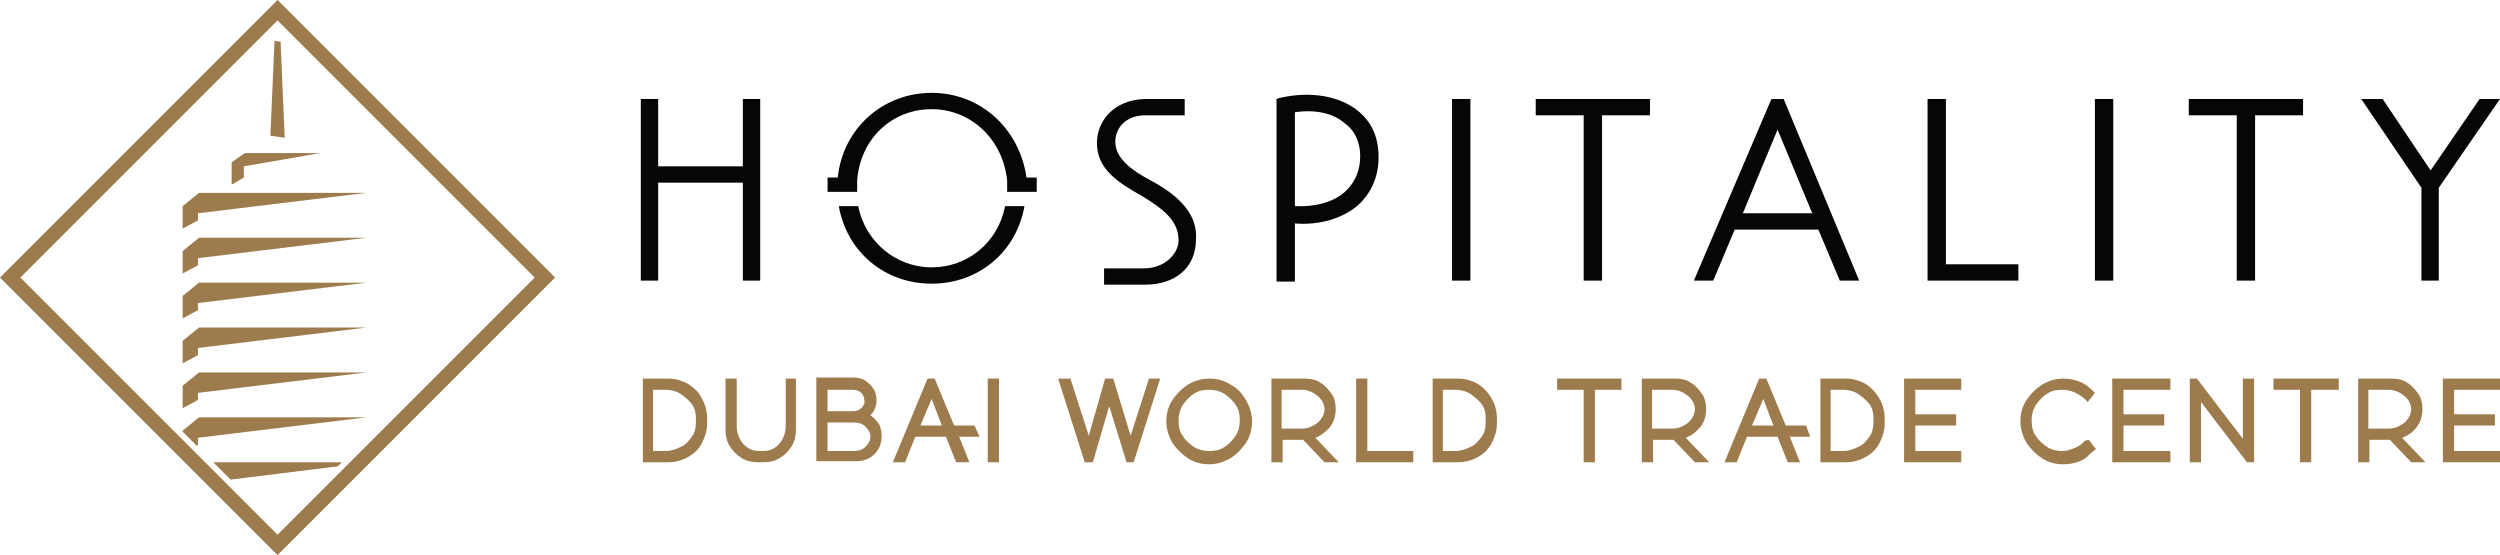 <?xml version="1.0" encoding="utf-8"?>
<!-- Generator: Adobe Illustrator 26.0.3, SVG Export Plug-In . SVG Version: 6.00 Build 0)  -->
<svg version="1.1" id="Layer_1" xmlns="http://www.w3.org/2000/svg" xmlns:xlink="http://www.w3.org/1999/xlink" x="0px" y="0px"
	 viewBox="0 0 245 54.4" style="enable-background:new 0 0 245 54.4;" xml:space="preserve">
<style type="text/css">
	.st0{fill:#060606;}
	.st1{fill:#9E7B4D;}
</style>
<g>
	<g>
		<g>
			<g>
				<polygon class="st0" points="72.8,16.3 64.5,16.3 64.5,9.7 62.8,9.7 62.8,27.5 64.5,27.5 64.5,17.9 72.8,17.9 72.8,27.5 
					74.5,27.5 74.5,9.7 72.8,9.7 				"/>
				<path class="st0" d="M133,10.8c-1.8-1.4-4.6-1.9-7.6-1.2l-0.3,0.1v17.9h1.8v-5.7c2.4,0.2,4.7-0.5,6.2-1.8c1.3-1.2,2-2.8,2-4.7
					C135.1,13.4,134.4,11.9,133,10.8z M133.3,15.3c0,1.4-0.5,2.6-1.5,3.5c-1.1,1-2.9,1.5-4.9,1.4V11c2-0.3,3.8,0.1,4.9,1.1
					C132.8,12.8,133.3,14,133.3,15.3z"/>
				<rect x="142.3" y="9.7" class="st0" width="1.8" height="17.8"/>
				<polygon class="st0" points="150.5,11.3 155.2,11.3 155.2,27.5 157,27.5 157,11.3 161.7,11.3 161.7,9.7 150.5,9.7 				"/>
				<polygon class="st0" points="190.7,9.7 188.9,9.7 188.9,27.5 197.8,27.5 197.8,25.9 190.7,25.9 				"/>
				<rect x="205.3" y="9.7" class="st0" width="1.8" height="17.8"/>
				<polygon class="st0" points="214.5,11.3 219.2,11.3 219.2,27.5 221,27.5 221,11.3 225.7,11.3 225.7,9.7 214.5,9.7 				"/>
				<polygon class="st0" points="243,9.7 238.2,16.7 233.5,9.7 231.4,9.7 237.3,18.4 237.3,27.5 239,27.5 239,18.4 245,9.7 				"/>
				<path class="st0" d="M112.8,17.7c-1.5-0.8-3.5-2-3.5-3.8c0-1.5,1.2-2.6,2.9-2.6l3.9,0V9.7h-3.9c-3.2,0.1-4.7,2.3-4.7,4.3
					c0,2.5,1.9,3.8,4.4,5.2c2.3,1.4,3.6,2.5,3.6,4.4c0,1.1-1.2,2.7-3.4,2.7h-3.9v1.6h4c3,0,5-1.7,5-4.4
					C117.4,21.2,115.8,19.3,112.8,17.7z"/>
				<path class="st0" d="M91.3,9.1c-4.8,0-8.7,3.5-9.2,8.3h-1v1.4h2.9l0-1l0-0.1c0.3-4.1,3.4-7,7.3-7c3.9,0,7,3,7.4,7v1.1h2.9v-1.4
					h-1C99.9,12.6,96.1,9.1,91.3,9.1z"/>
				<path class="st0" d="M98.5,20.2c-0.7,3.6-3.7,6-7.2,6c-3.5,0-6.5-2.5-7.2-6h-1.9c0.8,4.5,4.5,7.6,9.1,7.6c4.6,0,8.3-3.1,9.1-7.6
					H98.5z"/>
				<path class="st0" d="M174.8,9.7h-1.2l-7.6,17.8h1.9l2.1-5h8.2l2.1,5h1.9L174.8,9.7z M170.8,20.9l3.4-8.2l3.4,8.2H170.8z"/>
			</g>
		</g>
		<g>
			<path class="st1" d="M67.4,37.6c-0.6-0.3-1.2-0.5-1.9-0.5H63v8.2h2.5c0.7,0,1.4-0.2,1.9-0.5c0.6-0.3,1.1-0.8,1.4-1.4
				c0.3-0.6,0.5-1.2,0.5-1.9V41c0-0.7-0.2-1.4-0.5-1.9C68.5,38.4,68,38,67.4,37.6z M68.2,41v0.4c0,0.5-0.1,1-0.4,1.4
				c-0.3,0.4-0.6,0.8-1.1,1c-0.4,0.2-0.9,0.4-1.5,0.4h-1.2v-6h1.2c0.5,0,1,0.1,1.5,0.4c0.4,0.3,0.8,0.6,1.1,1
				C68.1,40,68.2,40.5,68.2,41z"/>
			<path class="st1" d="M77,41.8c0,0.4-0.1,0.8-0.3,1.2c-0.2,0.4-0.5,0.7-0.8,0.9c-0.3,0.2-0.7,0.3-1.1,0.3h-0.4
				c-0.4,0-0.8-0.1-1.1-0.3c-0.3-0.2-0.6-0.5-0.8-0.9c-0.2-0.4-0.3-0.8-0.3-1.2v-4.7h-1.1v5c0,0.6,0.1,1.1,0.4,1.6
				c0.3,0.5,0.7,0.9,1.2,1.2c0.5,0.3,1,0.4,1.6,0.4h0.5c0.6,0,1.1-0.1,1.6-0.4c0.5-0.3,0.9-0.7,1.2-1.2c0.3-0.5,0.4-1,0.4-1.6v-5H77
				V41.8z"/>
			<path class="st1" d="M85.3,40.7c0.4-0.4,0.6-0.9,0.6-1.5c0-0.4-0.1-0.8-0.3-1.1c-0.2-0.3-0.5-0.6-0.8-0.8
				c-0.3-0.2-0.7-0.3-1.1-0.3H80v8.2h3.9c0.7,0,1.3-0.2,1.8-0.7c0.5-0.5,0.7-1.1,0.7-1.8c0-0.4-0.1-0.9-0.3-1.2
				C85.9,41.2,85.6,40.9,85.3,40.7z M81.1,41.4h2.5c0.5,0,0.9,0.1,1.2,0.4c0.3,0.3,0.5,0.6,0.5,1c0,0.4-0.2,0.7-0.5,1
				c-0.3,0.3-0.7,0.4-1.2,0.4h-2.5V41.4z M84.4,40c-0.2,0.2-0.5,0.3-0.8,0.3h-2.5v-2.1h2.5c0.3,0,0.6,0.1,0.8,0.3
				c0.2,0.2,0.3,0.4,0.3,0.7C84.8,39.5,84.6,39.8,84.4,40z"/>
			<rect x="96.8" y="37.1" class="st1" width="1.1" height="8.2"/>
			<polygon class="st1" points="110.8,42.7 109.1,37.1 108.3,37.1 106.7,42.7 104.9,37.1 103.7,37.1 106.3,45.3 107.1,45.3 
				108.7,39.8 110.4,45.3 111.1,45.3 113.7,37.1 112.6,37.1 			"/>
			<path class="st1" d="M120.6,37.7c-0.6-0.4-1.3-0.6-2.1-0.6c-0.7,0-1.4,0.2-2.1,0.6c-0.6,0.4-1.1,0.9-1.5,1.5
				c-0.4,0.6-0.6,1.3-0.6,2.1c0,0.7,0.2,1.4,0.6,2.1c0.4,0.6,0.9,1.1,1.5,1.5c0.6,0.4,1.3,0.6,2.1,0.6c0.7,0,1.4-0.2,2.1-0.6
				c0.6-0.4,1.1-0.9,1.5-1.5c0.4-0.6,0.6-1.3,0.6-2.1c0-0.7-0.2-1.4-0.6-2.1C121.7,38.5,121.2,38,120.6,37.7z M121.5,41.2
				c0,0.5-0.1,1-0.4,1.5c-0.3,0.4-0.6,0.8-1.1,1.1c-0.4,0.3-0.9,0.4-1.5,0.4c-0.5,0-1-0.1-1.5-0.4c-0.4-0.3-0.8-0.6-1.1-1.1
				c-0.3-0.4-0.4-0.9-0.4-1.5c0-0.5,0.1-1,0.4-1.5c0.3-0.4,0.6-0.8,1.1-1.1c0.4-0.3,0.9-0.4,1.5-0.4c0.5,0,1,0.1,1.5,0.4
				c0.4,0.3,0.8,0.6,1.1,1.1C121.4,40.1,121.5,40.6,121.5,41.2z"/>
			<path class="st1" d="M130.3,41.9c0.4-0.5,0.6-1.1,0.6-1.8c0-0.5-0.1-1.1-0.4-1.5c-0.3-0.4-0.6-0.8-1.1-1.1
				c-0.4-0.3-1-0.4-1.5-0.4h-3.3l0,8.2h1.1v-2.2h2l2.1,2.2h1.4l-2.3-2.4C129.5,42.7,129.9,42.3,130.3,41.9z M129.5,41
				c-0.2,0.3-0.4,0.5-0.8,0.7c-0.3,0.2-0.7,0.3-1.1,0.3h-2v-3.8h2c0.4,0,0.7,0.1,1.1,0.3c0.3,0.2,0.6,0.4,0.8,0.7
				c0.2,0.3,0.3,0.6,0.3,0.9C129.8,40.4,129.7,40.7,129.5,41z"/>
			<polygon class="st1" points="134,37.1 132.9,37.1 132.9,45.3 138.5,45.3 138.5,44.2 134,44.2 			"/>
			<path class="st1" d="M144.8,37.6c-0.6-0.3-1.2-0.5-1.9-0.5h-2.5v8.2h2.5c0.7,0,1.4-0.2,1.9-0.5c0.6-0.3,1.1-0.8,1.4-1.4
				c0.3-0.6,0.5-1.2,0.5-1.9V41c0-0.7-0.2-1.4-0.5-1.9C145.8,38.4,145.4,38,144.8,37.6z M145.6,41v0.4c0,0.5-0.1,1-0.4,1.4
				c-0.3,0.4-0.6,0.8-1.1,1c-0.4,0.2-0.9,0.4-1.5,0.4h-1.2v-6h1.2c0.5,0,1,0.1,1.5,0.4c0.4,0.3,0.8,0.6,1.1,1
				C145.5,40,145.6,40.5,145.6,41z"/>
			<polygon class="st1" points="152.6,38.2 155.2,38.2 155.2,45.3 156.3,45.3 156.3,38.2 158.9,38.2 158.9,37.1 152.6,37.1 			"/>
			<path class="st1" d="M166.6,41.9c0.4-0.5,0.6-1.1,0.6-1.8c0-0.5-0.1-1.1-0.4-1.5c-0.3-0.4-0.6-0.8-1.1-1.1
				c-0.4-0.3-1-0.4-1.5-0.4h-3.3l0,8.2h1.1v-2.2h2l2.1,2.2h1.4l-2.3-2.4C165.8,42.7,166.2,42.3,166.6,41.9z M165.8,41
				c-0.2,0.3-0.4,0.5-0.8,0.7c-0.3,0.2-0.7,0.3-1.1,0.3h-2v-3.8h2c0.4,0,0.7,0.1,1.1,0.3c0.3,0.2,0.6,0.4,0.8,0.7
				c0.2,0.3,0.3,0.6,0.3,0.9C166.1,40.4,166,40.7,165.8,41z"/>
			<path class="st1" d="M182.8,37.6c-0.6-0.3-1.2-0.5-1.9-0.5h-2.5v8.2h2.5c0.7,0,1.4-0.2,1.9-0.5c0.6-0.3,1.1-0.8,1.4-1.4
				c0.3-0.6,0.5-1.2,0.5-1.9V41c0-0.7-0.2-1.4-0.5-1.9C183.8,38.4,183.4,38,182.8,37.6z M183.6,41v0.4c0,0.5-0.1,1-0.4,1.4
				c-0.3,0.4-0.6,0.8-1.1,1c-0.4,0.2-0.9,0.4-1.5,0.4h-1.2v-6h1.2c0.5,0,1,0.1,1.5,0.4c0.4,0.3,0.8,0.6,1.1,1
				C183.5,40,183.6,40.5,183.6,41z"/>
			<polygon class="st1" points="186.6,45.3 192.2,45.3 192.2,44.2 187.7,44.2 187.7,41.7 191.7,41.7 191.7,40.6 187.7,40.6 
				187.7,38.2 192.2,38.2 192.2,37.1 186.6,37.1 			"/>
			<path class="st1" d="M204.3,43.2L204.3,43.2c-0.3,0.3-0.6,0.6-1,0.7c-0.4,0.2-0.8,0.3-1.2,0.3c-0.5,0-1-0.1-1.5-0.4
				c-0.4-0.3-0.8-0.6-1.1-1.1c-0.3-0.4-0.4-0.9-0.4-1.5c0-0.5,0.1-1,0.4-1.5c0.3-0.4,0.6-0.8,1.1-1.1c0.4-0.3,0.9-0.4,1.5-0.4
				c0.8,0,1.5,0.3,2.2,0.9l0.3,0.3l0.7-0.9l-0.2-0.2c-0.4-0.4-0.8-0.7-1.3-0.9c-0.5-0.2-1-0.3-1.6-0.3c-0.7,0-1.4,0.2-2.1,0.6
				c-0.6,0.4-1.1,0.9-1.5,1.5c-0.4,0.6-0.6,1.3-0.6,2.1c0,0.7,0.2,1.4,0.6,2.1c0.4,0.6,0.9,1.1,1.5,1.5c0.6,0.4,1.3,0.6,2.1,0.6
				c0.6,0,1.1-0.1,1.6-0.3c0.3-0.1,0.6-0.3,0.8-0.5c0.2-0.2,0.4-0.4,0.7-0.6l0.1-0.1l-0.7-0.9L204.3,43.2z"/>
			<polygon class="st1" points="207,45.3 212.7,45.3 212.7,44.2 208.1,44.2 208.1,41.7 212.1,41.7 212.1,40.6 208.1,40.6 
				208.1,38.2 212.7,38.2 212.7,37.1 207,37.1 			"/>
			<polygon class="st1" points="219.8,43 215.3,37.1 214.6,37.1 214.6,45.3 215.7,45.3 215.7,39.4 220.2,45.3 220.9,45.3 
				220.9,37.1 219.8,37.1 			"/>
			<polygon class="st1" points="222.8,38.2 225.4,38.2 225.4,45.3 226.5,45.3 226.5,38.2 229.2,38.2 229.2,37.1 222.8,37.1 			"/>
			<path class="st1" d="M236.8,41.9c0.4-0.5,0.6-1.1,0.6-1.8c0-0.5-0.1-1.1-0.4-1.5c-0.3-0.4-0.6-0.8-1.1-1.1
				c-0.4-0.3-1-0.4-1.5-0.4h-3.3l0,8.2h1.1v-2.2h2l2.1,2.2h1.4l-2.3-2.4C236,42.7,236.5,42.3,236.8,41.9z M236,41
				c-0.2,0.3-0.4,0.5-0.8,0.7c-0.3,0.2-0.7,0.3-1.1,0.3h-2v-3.8h2c0.4,0,0.7,0.1,1.1,0.3c0.3,0.2,0.6,0.4,0.8,0.7
				c0.2,0.3,0.3,0.6,0.3,0.9C236.3,40.4,236.2,40.7,236,41z"/>
			<polygon class="st1" points="245,38.2 245,37.1 239.4,37.1 239.4,45.3 245,45.3 245,44.2 240.5,44.2 240.5,41.7 244.5,41.7 
				244.5,40.6 240.5,40.6 240.5,38.2 			"/>
			<path class="st1" d="M177,41.7h-2l-1.9-4.6h-0.7l-3.4,8.2h1.2l1-2.5h3l1,2.5h1.2l-1-2.5h2L177,41.7z M173.8,41.7h-2.1l1.1-2.6
				L173.8,41.7z"/>
			<path class="st1" d="M95.5,41.7h-2l-1.9-4.6h-0.7l-3.4,8.2h1.2l1-2.5h3l1,2.5H95l-1-2.5h2L95.5,41.7z M92.3,41.7h-2.1l1.1-2.6
				L92.3,41.7z"/>
		</g>
	</g>
	<g>
		<g>
			<path class="st1" d="M27.2,0L0,27.2l27.2,27.2l27.2-27.2L27.2,0z M27.2,2l25.2,25.2L27.2,52.4L2,27.2L27.2,2z"/>
			<g>
				<polygon class="st1" points="19.4,20.9 35.9,18.9 19.5,18.9 17.9,20.2 17.9,22.4 19.4,21.6 				"/>
				<polygon class="st1" points="27.5,4.1 26.9,4 26.5,13.3 27.9,13.5 				"/>
				<polygon class="st1" points="23.9,16.3 31.4,15 24,15 22.7,15.9 22.7,18.1 23.9,17.4 				"/>
				<polygon class="st1" points="19.4,42.9 35.9,40.9 19.5,40.9 17.9,42.2 17.9,42.3 19.3,43.7 19.4,43.6 				"/>
				<polygon class="st1" points="19.4,29.7 35.9,27.7 19.5,27.7 17.9,29 17.9,31.2 19.4,30.4 				"/>
				<polygon class="st1" points="19.4,25.3 35.9,23.3 19.5,23.3 17.9,24.6 17.9,26.8 19.4,26 				"/>
				<polygon class="st1" points="19.4,34.1 35.9,32.1 19.5,32.1 17.9,33.4 17.9,35.6 19.4,34.8 				"/>
				<polygon class="st1" points="19.5,36.5 17.9,37.8 17.9,40 19.4,39.2 19.4,38.5 35.9,36.5 				"/>
				<polygon class="st1" points="33.5,45.3 20.9,45.3 22.6,47 33.1,45.7 				"/>
			</g>
		</g>
	</g>
</g>
</svg>
